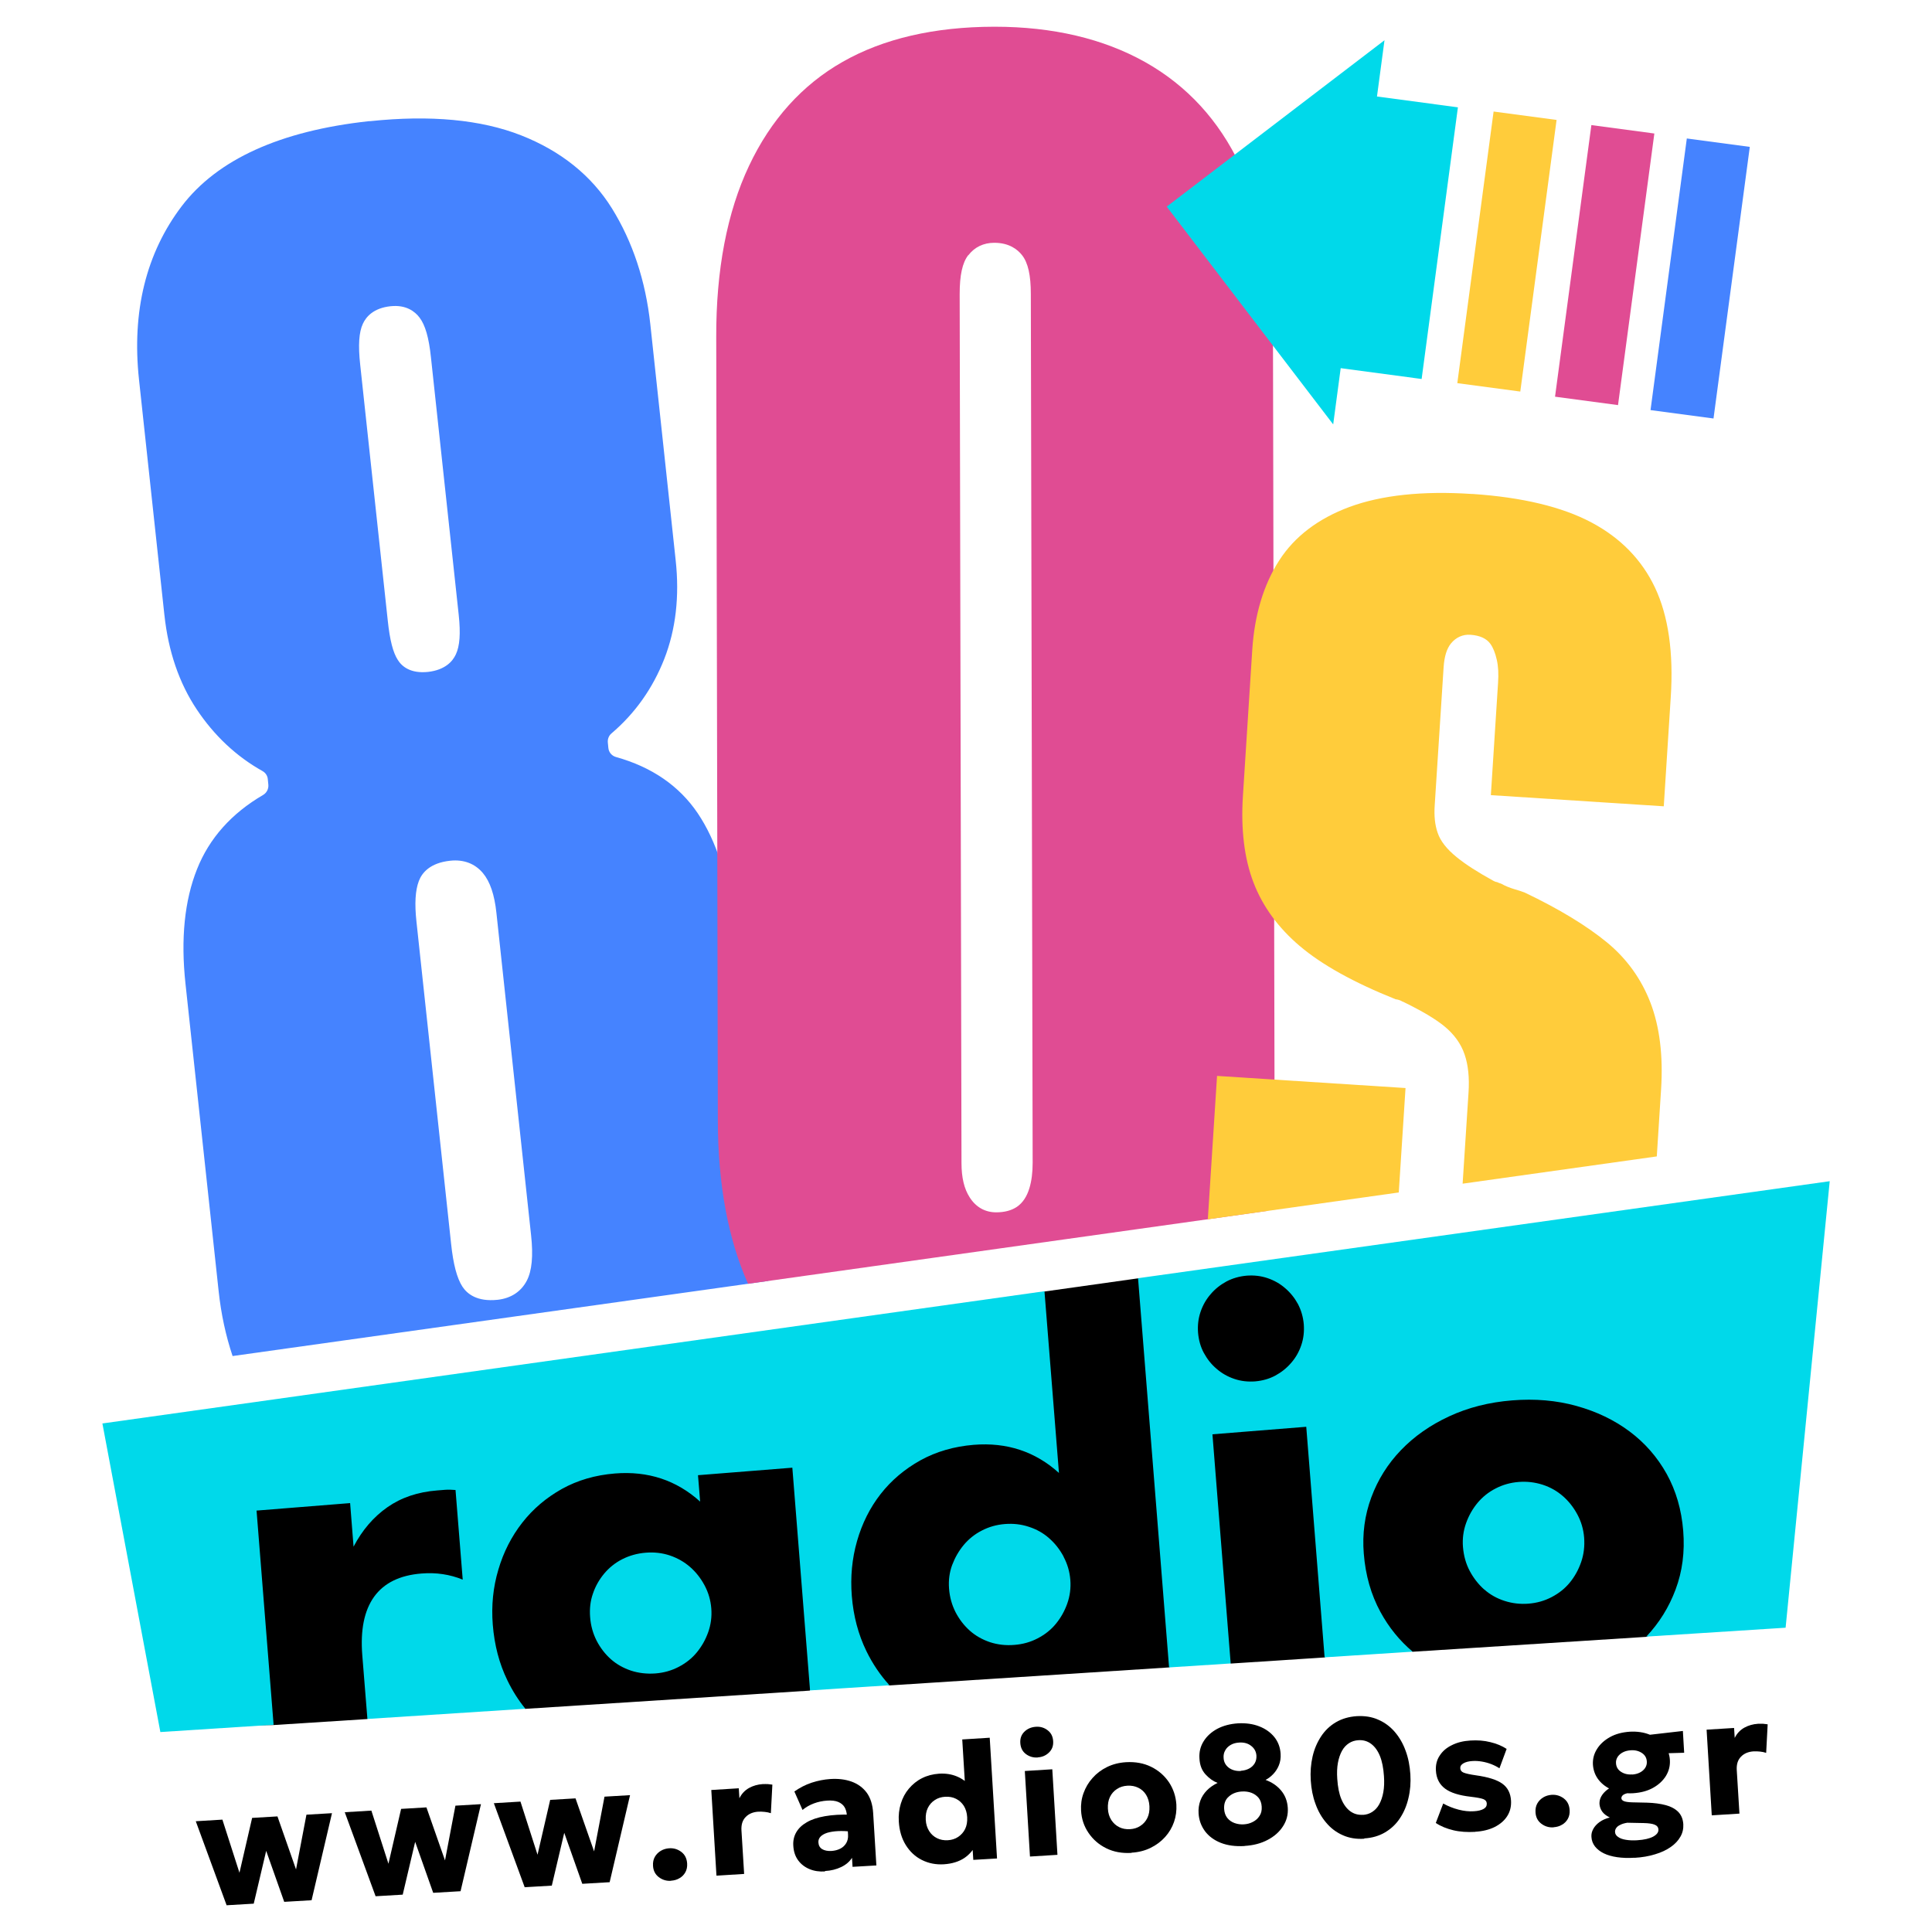 <?xml version="1.0" encoding="UTF-8"?>
<svg id="Layer_2" data-name="Layer 2" xmlns="http://www.w3.org/2000/svg" viewBox="0 0 180 180">
  <defs>
    <style>
      .cls-1 {
        fill: none;
      }

      .cls-2 {
        fill: #e04c93;
      }

      .cls-3 {
        fill: #00d9ea;
      }

      .cls-4 {
        fill: #4583ff;
      }

      .cls-5 {
        fill: #ffcc3b;
      }
    </style>
  </defs>
  <g id="Layer_12" data-name="Layer 12">
    <g>
      <rect class="cls-1" width="180" height="180"/>
      <g>
        <polygon points="170.06 110.69 165.9 151.31 153.79 152.34 153.4 152.5 131.61 153.89 130.79 153.55 123.96 154.05 123.42 154.42 114.67 154.99 114.17 154.58 109.71 154.9 108.92 155.35 82.84 157.03 82.17 156.79 75.79 157.08 75.44 157.51 48.94 159.21 47.59 158.88 34.75 159.72 34.22 160.16 25.47 160.72 15.44 160.8 9.95 132.92 96.84 120.66 97.29 120.33 106.03 119.1 106.3 119.17 170.06 110.69"/>
        <g>
          <path d="M21.11,177.5l-2.87-7.82,2.48-.15,1.59,4.95,1.18-5.11,2.36-.14,1.73,4.94.97-5.1,2.38-.14-1.9,8.11-2.55.15-1.68-4.75-1.16,4.92-2.55.15Z"/>
          <path d="M34.99,176.66l-2.87-7.82,2.48-.15,1.59,4.95,1.18-5.11,2.36-.14,1.73,4.94.97-5.1,2.38-.14-1.9,8.11-2.55.15-1.68-4.75-1.16,4.92-2.55.15Z"/>
          <path d="M48.88,175.82l-2.87-7.82,2.48-.15,1.59,4.95,1.18-5.11,2.36-.14,1.73,4.94.97-5.1,2.38-.14-1.9,8.11-2.55.15-1.68-4.75-1.16,4.92-2.55.15Z"/>
          <path d="M62.52,175.23c-.43.03-.81-.09-1.14-.34-.33-.25-.52-.61-.54-1.07-.02-.31.04-.59.17-.82.13-.23.32-.42.55-.56.23-.14.5-.22.78-.24.43-.03.81.09,1.14.34.33.25.51.61.54,1.08.02.31-.04.59-.17.82-.13.23-.31.42-.55.55-.23.14-.49.21-.78.23Z"/>
          <path d="M66.75,174.74l-.48-7.97,2.56-.16.06.93c.21-.43.51-.74.9-.96.38-.21.81-.33,1.27-.36.18-.01.34,0,.48,0,.14.01.28.03.42.05l-.14,2.66c-.18-.06-.37-.1-.57-.12-.2-.02-.4-.03-.6-.02-.48.03-.88.19-1.17.49-.3.3-.43.71-.4,1.25l.25,4.06-2.56.16Z"/>
          <path d="M76.86,174.36c-.53.03-1.01-.04-1.44-.22-.43-.18-.79-.45-1.06-.82-.27-.37-.42-.82-.45-1.36-.03-.46.06-.87.27-1.24.21-.37.53-.68.98-.94.44-.26,1.01-.45,1.7-.57.69-.12,1.5-.17,2.44-.14l.12,1.59c-.5-.06-.95-.08-1.35-.06-.4.02-.74.08-1.01.16-.27.09-.48.21-.62.36-.14.15-.21.34-.19.55.02.28.14.48.35.61.22.13.51.19.86.17.31-.02.58-.09.82-.21.24-.12.43-.3.56-.52.13-.22.19-.48.17-.79l-.11-1.81c-.02-.29-.09-.54-.22-.76-.13-.21-.33-.37-.59-.48-.27-.11-.61-.15-1.04-.12-.42.03-.82.11-1.22.26-.4.15-.75.35-1.06.61l-.76-1.72c.5-.35,1.03-.63,1.61-.82.58-.19,1.15-.3,1.72-.34.75-.05,1.42.03,2,.24.58.21,1.05.55,1.41,1.03.35.48.55,1.11.6,1.89l.3,4.89-2.22.13-.05-.84c-.23.36-.57.65-1.01.86-.44.21-.94.34-1.51.37Z"/>
          <path d="M87.96,173.69c-.76.05-1.45-.09-2.07-.4s-1.12-.78-1.5-1.39c-.38-.61-.6-1.34-.65-2.19-.04-.6.03-1.16.19-1.68.16-.52.41-.99.75-1.39.34-.4.74-.73,1.22-.97.47-.24,1.01-.38,1.59-.42.61-.04,1.17.05,1.67.26.5.21.95.54,1.35.99l-.55.62-.31-5.06,2.56-.16.68,11.25-2.21.13-.13-2.07.39.56c-.2.52-.56.96-1.07,1.32-.52.35-1.16.55-1.92.6ZM88.3,171.45c.36-.02.69-.12.97-.31s.5-.43.65-.74c.15-.31.21-.67.19-1.09-.02-.41-.13-.76-.31-1.06-.19-.29-.43-.51-.73-.66-.3-.15-.63-.21-1-.19-.37.02-.7.12-.98.31-.28.18-.5.43-.65.74-.15.31-.21.67-.19,1.09.02.41.13.76.32,1.06s.43.51.73.66c.3.15.63.21,1,.19Z"/>
          <path d="M96.69,163.74c-.42.03-.79-.08-1.11-.32-.32-.24-.49-.58-.52-1.02-.03-.44.1-.79.39-1.07s.64-.42,1.06-.45c.41-.03.78.08,1.09.32.32.24.49.57.52,1.01.03.44-.1.79-.39,1.07-.29.28-.64.43-1.05.45ZM95.96,172.97l-.48-7.97,2.56-.16.48,7.97-2.56.16Z"/>
          <path d="M105.41,172.63c-.87.05-1.65-.09-2.34-.43-.69-.34-1.24-.82-1.66-1.44-.42-.62-.65-1.31-.69-2.08-.03-.56.04-1.1.23-1.62.19-.52.46-.99.84-1.41.37-.42.82-.76,1.35-1.02.53-.26,1.12-.41,1.77-.45.87-.05,1.65.09,2.34.43.69.34,1.24.82,1.66,1.44.41.62.64,1.31.69,2.08.03.56-.04,1.1-.22,1.62-.18.52-.46.99-.83,1.4-.37.41-.82.75-1.35,1.01-.53.26-1.12.41-1.77.45ZM105.28,170.42c.36-.02.69-.12.97-.31.28-.18.5-.43.65-.74.15-.31.21-.67.19-1.09-.02-.41-.13-.76-.31-1.06-.18-.29-.42-.51-.73-.66-.3-.15-.64-.21-1.01-.19-.37.02-.7.12-.98.31-.28.18-.5.43-.65.74-.15.31-.21.67-.19,1.09.02.41.13.76.32,1.06.19.29.43.51.73.66s.63.21,1,.19Z"/>
          <path d="M115.96,171.99c-.86.05-1.6-.05-2.23-.3-.63-.25-1.12-.62-1.47-1.09-.35-.48-.55-1.02-.59-1.64-.03-.43.03-.83.16-1.19.13-.36.34-.68.61-.96.27-.28.61-.51,1-.7-.4-.15-.77-.41-1.12-.79s-.54-.87-.57-1.49c-.04-.59.09-1.12.39-1.6.3-.48.72-.86,1.27-1.16.55-.29,1.19-.46,1.92-.51.74-.04,1.4.05,1.99.28.59.23,1.05.56,1.41,1,.35.44.54.95.58,1.53.03.42-.03.78-.16,1.1-.13.32-.31.59-.53.82s-.46.41-.71.54c.58.21,1.06.53,1.44.98s.59.99.63,1.63c.04.62-.11,1.19-.44,1.7-.33.52-.8.94-1.42,1.27-.62.33-1.33.52-2.16.57ZM115.6,164.98c.3-.02.56-.09.78-.21.23-.12.4-.29.52-.49.12-.21.17-.44.16-.69-.02-.39-.19-.7-.49-.93-.3-.24-.68-.34-1.13-.31-.3.02-.56.09-.78.22-.22.13-.4.3-.51.51-.12.21-.17.44-.15.7.02.39.19.69.49.92.3.22.68.32,1.12.3ZM115.89,169.97c.3-.02.58-.09.84-.23.26-.13.47-.32.62-.56.16-.24.22-.52.2-.86-.02-.33-.12-.61-.29-.82-.18-.21-.4-.37-.67-.47-.27-.1-.57-.14-.89-.12-.48.03-.89.18-1.21.47-.33.28-.47.67-.44,1.16.02.33.12.61.29.83.18.22.4.38.68.48.28.1.57.14.87.12Z"/>
          <path d="M127.11,171.31c-.74.05-1.41-.06-2.01-.33-.59-.26-1.1-.64-1.53-1.15-.43-.5-.77-1.09-1.01-1.77-.25-.67-.39-1.4-.44-2.18-.05-.79.01-1.53.17-2.23.16-.7.43-1.32.79-1.87.36-.55.82-.99,1.38-1.32.56-.33,1.21-.52,1.95-.57.73-.04,1.4.06,2,.33.6.26,1.11.64,1.54,1.14.43.5.77,1.09,1.01,1.76.25.67.39,1.41.44,2.19.05.78-.01,1.52-.18,2.22-.16.7-.43,1.33-.79,1.87-.36.55-.83.99-1.39,1.32-.56.33-1.21.52-1.94.56ZM126.97,169.09c.33-.02.62-.11.88-.28.26-.17.48-.4.65-.71.17-.31.3-.68.38-1.12.08-.44.1-.94.06-1.5-.05-.75-.17-1.38-.38-1.89-.21-.51-.49-.88-.83-1.13-.34-.25-.74-.36-1.17-.33-.33.02-.62.11-.88.28-.26.17-.48.4-.65.71-.17.31-.3.68-.38,1.12-.08.44-.1.94-.06,1.5.05.75.17,1.38.38,1.88.21.5.49.88.83,1.13.34.25.74.36,1.18.33Z"/>
          <path d="M137.44,170.67c-.74.04-1.42,0-2.04-.15-.62-.15-1.17-.37-1.63-.68l.69-1.81c.45.25.93.44,1.43.57.5.13.98.18,1.42.15.41-.02.71-.1.92-.22.21-.12.3-.29.29-.51-.01-.19-.12-.32-.32-.4-.2-.08-.59-.15-1.16-.22-1.08-.12-1.89-.37-2.41-.76-.52-.39-.81-.95-.85-1.68-.03-.52.08-.99.35-1.39.26-.41.64-.74,1.14-.98.49-.25,1.07-.39,1.73-.43.65-.04,1.26,0,1.85.15.59.14,1.09.35,1.52.63l-.67,1.81c-.22-.15-.48-.28-.76-.39-.29-.11-.58-.19-.88-.24-.3-.05-.59-.07-.87-.05-.35.02-.63.09-.84.21-.21.12-.31.27-.3.46.01.19.11.33.31.41s.57.17,1.14.25c1.15.16,1.97.42,2.47.78.5.36.77.89.81,1.59.03.54-.09,1.02-.36,1.44-.27.42-.66.75-1.17,1.01-.51.25-1.11.4-1.81.44Z"/>
          <path d="M144.74,170.25c-.43.03-.81-.09-1.14-.34-.33-.25-.52-.61-.54-1.07-.02-.31.04-.59.17-.82.13-.23.32-.42.55-.56.23-.14.5-.22.78-.24.43-.03.81.09,1.14.34.33.25.51.61.54,1.08.02.31-.04.59-.17.82-.13.23-.31.42-.55.55-.23.14-.49.21-.78.23Z"/>
          <path d="M152.29,173.08c-.59.04-1.13.02-1.62-.05-.49-.07-.9-.19-1.25-.36-.35-.17-.62-.39-.82-.64-.2-.26-.31-.55-.33-.89-.02-.26.04-.5.17-.74.13-.24.32-.45.58-.64s.58-.33.96-.43c-.31-.15-.55-.33-.7-.54-.15-.21-.24-.45-.26-.72-.01-.24.04-.48.17-.71.13-.23.32-.44.57-.63.25-.19.55-.35.89-.47.34-.12.72-.19,1.13-.21l.52.94c-.29.01-.53.04-.72.09-.19.05-.32.11-.4.19-.08.08-.12.17-.12.26,0,.12.09.22.24.28.15.06.41.1.78.11l1.37.03c.67.02,1.25.1,1.74.23.49.13.88.34,1.17.63.28.29.44.67.47,1.15.02.41-.06.8-.27,1.16-.2.36-.5.68-.9.96-.4.28-.88.51-1.46.68-.57.18-1.22.29-1.93.33ZM152.18,167.07c-.71.04-1.34-.05-1.89-.27-.55-.22-1-.54-1.33-.95-.33-.41-.51-.89-.55-1.43-.03-.53.09-1.01.38-1.47.28-.45.69-.82,1.21-1.11.52-.29,1.13-.45,1.83-.5.69-.04,1.31.05,1.86.27.55.22,1,.54,1.34.95.34.41.52.88.55,1.42.03.53-.09,1.02-.37,1.48-.28.45-.68.82-1.2,1.11-.52.29-1.13.45-1.84.5ZM152.56,171.45c.62-.04,1.1-.15,1.45-.33.35-.19.52-.41.5-.67-.01-.21-.13-.36-.35-.45-.22-.09-.56-.14-1.03-.15l-1.52-.03c-.25.04-.47.1-.64.19-.18.08-.31.18-.39.3-.08.11-.12.24-.11.38.01.18.1.33.28.45.17.13.42.22.73.27.31.05.67.07,1.09.04ZM152.07,165.33c.27-.02.51-.08.72-.19.21-.11.37-.25.49-.43.11-.18.17-.38.15-.6-.02-.33-.17-.6-.46-.79-.29-.19-.63-.28-1.04-.25-.28.02-.52.08-.73.19-.21.11-.37.25-.49.43-.11.18-.17.37-.15.59.02.33.17.6.46.79.29.19.63.28,1.05.25ZM153.16,163.42l-1.07-1.61,4.7-.54.12,2.03-3.76.11Z"/>
          <path d="M159.48,169.12l-.48-7.97,2.56-.16.06.93c.21-.43.51-.74.9-.96.38-.21.81-.33,1.27-.36.18-.01.34,0,.48,0,.14.01.28.03.42.05l-.14,2.66c-.18-.06-.37-.1-.57-.12-.2-.02-.4-.03-.6-.02-.48.03-.88.19-1.17.49-.3.3-.43.71-.4,1.25l.25,4.06-2.56.16Z"/>
        </g>
        <path class="cls-4" d="M15.32,57.31c.36,3.37,1.37,6.32,3,8.77,1.63,2.45,3.69,4.39,6.14,5.76.28.16.46.43.49.75l.05.51c.04.39-.15.76-.48.96-2.95,1.72-5.02,4.04-6.16,6.91-1.17,2.92-1.53,6.51-1.08,10.67l3.09,28.65c.23,2.15.67,4.17,1.3,6.05l49.91-7c.07-1.47.02-2.98-.15-4.55l-3.07-28.48c-.47-4.4-1.6-7.94-3.36-10.55-1.72-2.54-4.27-4.3-7.61-5.23-.39-.11-.67-.44-.71-.84l-.05-.51c-.03-.32.09-.64.34-.85,2.2-1.87,3.85-4.21,4.92-6.94,1.07-2.74,1.43-5.83,1.06-9.2l-2.36-21.97c-.44-4.06-1.65-7.7-3.58-10.81-1.9-3.05-4.75-5.34-8.46-6.8-3.74-1.47-8.47-1.91-14.07-1.32h-.11c-8.26.9-14.12,3.56-17.44,7.92-3.32,4.37-4.66,9.81-3.98,16.15l2.37,21.97ZM44.99,81.34c.67.8,1.08,2.02,1.26,3.71l3.23,30.03c.21,1.93.08,3.32-.4,4.24h0c-.54,1.03-1.48,1.64-2.72,1.78h-.01c-1.91.2-2.83-.56-3.27-1.23-.51-.79-.85-2.09-1.05-3.98l-3.23-30.03c-.18-1.66-.11-2.89.22-3.77.28-.75,1.02-1.7,2.94-1.9,1.25-.13,2.29.27,3.03,1.15ZM33.81,30.16c.3-.65.99-1.46,2.58-1.63h.01c1.44-.15,2.26.49,2.69,1.06.53.7.87,1.87,1.06,3.7l2.59,24.02c.18,1.71.1,2.87-.27,3.66-.15.32-.4.69-.81.99-.41.3-.98.55-1.78.64,0,0,0,0,0,0-1.64.17-2.44-.51-2.82-1.12-.44-.68-.74-1.84-.93-3.64l-2.57-23.85c-.2-1.82-.12-3.04.25-3.83Z"/>
        <path class="cls-2" d="M69.68,119.61l48.36-6.79c.48-2.6.71-5.43.71-8.5l-.15-73c-.01-6.27-1.04-11.61-3.05-15.89-1.98-4.21-4.96-7.45-8.85-9.64-3.9-2.19-8.62-3.3-14.02-3.3h-.08c-5.55.01-10.3,1.11-14.09,3.27-3.77,2.14-6.7,5.4-8.72,9.68-2.05,4.33-3.08,9.71-3.06,15.98l.15,73c.01,5.93.96,11.03,2.81,15.18ZM90.22,23.78c.58-.76,1.42-1.16,2.41-1.16h.01c1.39,0,2.17.63,2.58,1.15.56.71.82,1.86.82,3.63l.17,80.94c0,.9-.1,1.69-.3,2.35-.24.8-.63,1.38-1.17,1.75-.51.34-1.15.51-1.93.51h0c-1.03,0-1.89-.48-2.47-1.4-.51-.79-.76-1.84-.76-3.2l-.17-80.95c0-1.76.25-2.92.8-3.63Z"/>
        <g>
          <path class="cls-5" d="M121.1,88.14c2.04,1.74,5.05,3.41,8.93,4.96.19.02.42.08.62.21.05.01.1.03.15.06,1.68.82,2.91,1.55,3.75,2.23.92.75,1.57,1.64,1.91,2.66.33.97.45,2.15.36,3.53l-.55,8.49,18.09-2.54.4-6.25c.2-3.12-.13-5.83-.99-8.07-.85-2.21-2.21-4.1-4.04-5.61-1.9-1.56-4.48-3.13-7.67-4.65-.26-.1-.58-.21-.94-.31-.44-.13-.87-.3-1.26-.52-.14-.04-.26-.09-.39-.15-.11-.01-.21-.05-.32-.11-1.44-.79-2.6-1.53-3.42-2.2-.94-.76-1.53-1.51-1.79-2.29-.25-.72-.34-1.56-.27-2.57l.83-12.87c.07-.99.29-1.71.69-2.2.46-.56,1.1-.85,1.8-.8h.01c.88.06,1.5.35,1.86.85.26.37.45.85.59,1.47.14.6.18,1.31.12,2.18l-.67,10.44,16.11,1.04.65-10.16c.27-4.15-.22-7.58-1.47-10.22-1.22-2.58-3.21-4.63-5.91-6.06-2.74-1.46-6.47-2.35-11.08-2.66h-.1c-4.56-.3-8.39.11-11.37,1.21-2.91,1.08-5.11,2.75-6.54,4.97-1.46,2.26-2.31,5.08-2.52,8.36l-.87,13.6c-.2,3.12.13,5.84.99,8.07.85,2.22,2.3,4.21,4.32,5.92Z"/>
          <polygon class="cls-5" points="130.32 111.1 130.95 101.37 113.39 100.24 112.53 113.6 130.32 111.1"/>
        </g>
        <g>
          <path class="cls-3" d="M56.91,154.58c.54.48,1.17.83,1.88,1.07.71.23,1.48.32,2.28.26.77-.06,1.49-.26,2.16-.61.67-.35,1.23-.79,1.69-1.35.46-.56.81-1.18,1.06-1.88.25-.7.35-1.44.29-2.21-.06-.77-.27-1.49-.63-2.16-.36-.67-.81-1.24-1.35-1.71-.54-.47-1.17-.83-1.88-1.07-.72-.24-1.46-.32-2.23-.26-.8.06-1.54.27-2.21.61-.67.34-1.23.8-1.69,1.35-.46.56-.81,1.17-1.04,1.86-.24.68-.32,1.41-.26,2.18.06.81.27,1.54.61,2.21.35.67.79,1.24,1.33,1.72Z"/>
          <path class="cls-3" d="M23.88,140.74l8.74-.7.32,4.06c.81-1.55,1.87-2.78,3.16-3.68,1.29-.9,2.83-1.42,4.64-1.56.22-.02.47-.04.75-.06.27-.02.59-.01.95.02l.67,8.35c-1.2-.49-2.48-.68-3.84-.57-2.03.16-3.5.89-4.42,2.17-.92,1.29-1.28,3.09-1.1,5.41l.48,5.97,14.72-.95c-.65-.79-1.21-1.68-1.68-2.65-.76-1.56-1.21-3.29-1.36-5.19-.14-1.77.03-3.48.52-5.12.48-1.64,1.23-3.1,2.23-4.38,1-1.28,2.23-2.32,3.69-3.14,1.46-.81,3.1-1.29,4.94-1.44,3.09-.25,5.74.63,7.94,2.62l-.2-2.46,8.79-.7,1.65,20.75,7.4-.48c-.85-.93-1.57-1.99-2.15-3.18-.76-1.56-1.21-3.27-1.36-5.14-.14-1.77.02-3.48.49-5.12.47-1.64,1.2-3.1,2.2-4.38,1-1.28,2.24-2.32,3.71-3.14,1.47-.81,3.13-1.29,4.96-1.44,3.09-.25,5.74.63,7.94,2.62l-1.35-16.93-87.77,12.32,5.4,28.75,10.55-.68-1.59-19.98Z"/>
          <path class="cls-3" d="M99.09,145.02c-.36-.67-.81-1.24-1.35-1.71-.54-.48-1.17-.83-1.88-1.06-.72-.24-1.46-.32-2.23-.26-.77.06-1.49.26-2.16.61-.67.34-1.23.8-1.69,1.35-.46.56-.81,1.17-1.07,1.86-.25.68-.35,1.41-.29,2.19.06.81.27,1.54.61,2.21.35.67.79,1.24,1.33,1.72.54.48,1.17.83,1.88,1.07.71.23,1.47.32,2.28.25.77-.06,1.49-.26,2.16-.61.67-.35,1.23-.79,1.69-1.35.46-.56.81-1.18,1.06-1.88.25-.7.35-1.44.29-2.21-.06-.77-.27-1.49-.63-2.16Z"/>
          <path class="cls-3" d="M106.03,119.1l2.89,36.25,5.74-.37-1.7-21.35,8.74-.7,1.71,21.48,8.2-.53c-1.21-1.02-2.21-2.25-3-3.7-.87-1.6-1.39-3.41-1.55-5.44-.15-1.84.09-3.58.7-5.23.61-1.65,1.53-3.12,2.76-4.4,1.23-1.28,2.72-2.33,4.49-3.15,1.76-.82,3.73-1.32,5.88-1.49,2.13-.17,4.12,0,5.99.52,1.87.52,3.52,1.31,4.95,2.38,1.43,1.07,2.58,2.39,3.45,3.95.87,1.57,1.38,3.33,1.54,5.3.16,1.96-.08,3.79-.71,5.47-.62,1.66-1.53,3.12-2.73,4.39l12.98-.83,4.11-41.6-64.45,9.04ZM121.24,125.32c-.21.62-.52,1.17-.94,1.65-.42.49-.91.88-1.48,1.19-.58.31-1.2.48-1.88.54-.68.05-1.32-.02-1.94-.23-.62-.21-1.17-.52-1.65-.94-.49-.41-.88-.91-1.19-1.48-.31-.57-.48-1.2-.54-1.88-.05-.68.02-1.32.23-1.94.21-.62.52-1.17.94-1.65.41-.49.91-.88,1.48-1.19.57-.3,1.2-.48,1.88-.54.68-.05,1.32.02,1.94.23.62.21,1.17.52,1.65.94.49.42.88.91,1.19,1.48.3.58.48,1.2.54,1.88.05.68-.02,1.32-.23,1.94Z"/>
          <path class="cls-3" d="M138.29,148.09c.54.48,1.17.83,1.88,1.06.71.23,1.46.32,2.23.26.77-.06,1.49-.26,2.16-.61.67-.35,1.23-.79,1.69-1.35.46-.56.81-1.19,1.06-1.91.25-.72.34-1.48.28-2.28-.06-.77-.27-1.49-.63-2.16-.36-.67-.81-1.24-1.35-1.71-.54-.47-1.17-.83-1.88-1.06-.72-.23-1.46-.32-2.23-.26-.77.06-1.49.26-2.16.61-.67.34-1.23.8-1.69,1.35-.46.56-.81,1.18-1.06,1.88-.25.7-.35,1.44-.29,2.21.07.84.28,1.59.64,2.26.36.67.81,1.24,1.35,1.72Z"/>
        </g>
        <g>
          <polygon class="cls-3" points="135.83 10 128.29 8.99 128.99 3.75 108.7 19.25 124.21 39.54 124.91 34.3 132.45 35.31 135.83 10"/>
          <rect class="cls-2" x="136.73" y="21.73" width="25.53" height="5.92" transform="translate(105.21 169.6) rotate(-82.38)"/>
          <rect class="cls-5" x="127.65" y="20.48" width="25.53" height="5.92" transform="translate(98.57 159.51) rotate(-82.39)"/>
          <rect class="cls-4" x="145.65" y="22.98" width="25.53" height="5.92" transform="translate(111.71 179.53) rotate(-82.39)"/>
        </g>
      </g>
    </g>
  </g>
</svg>